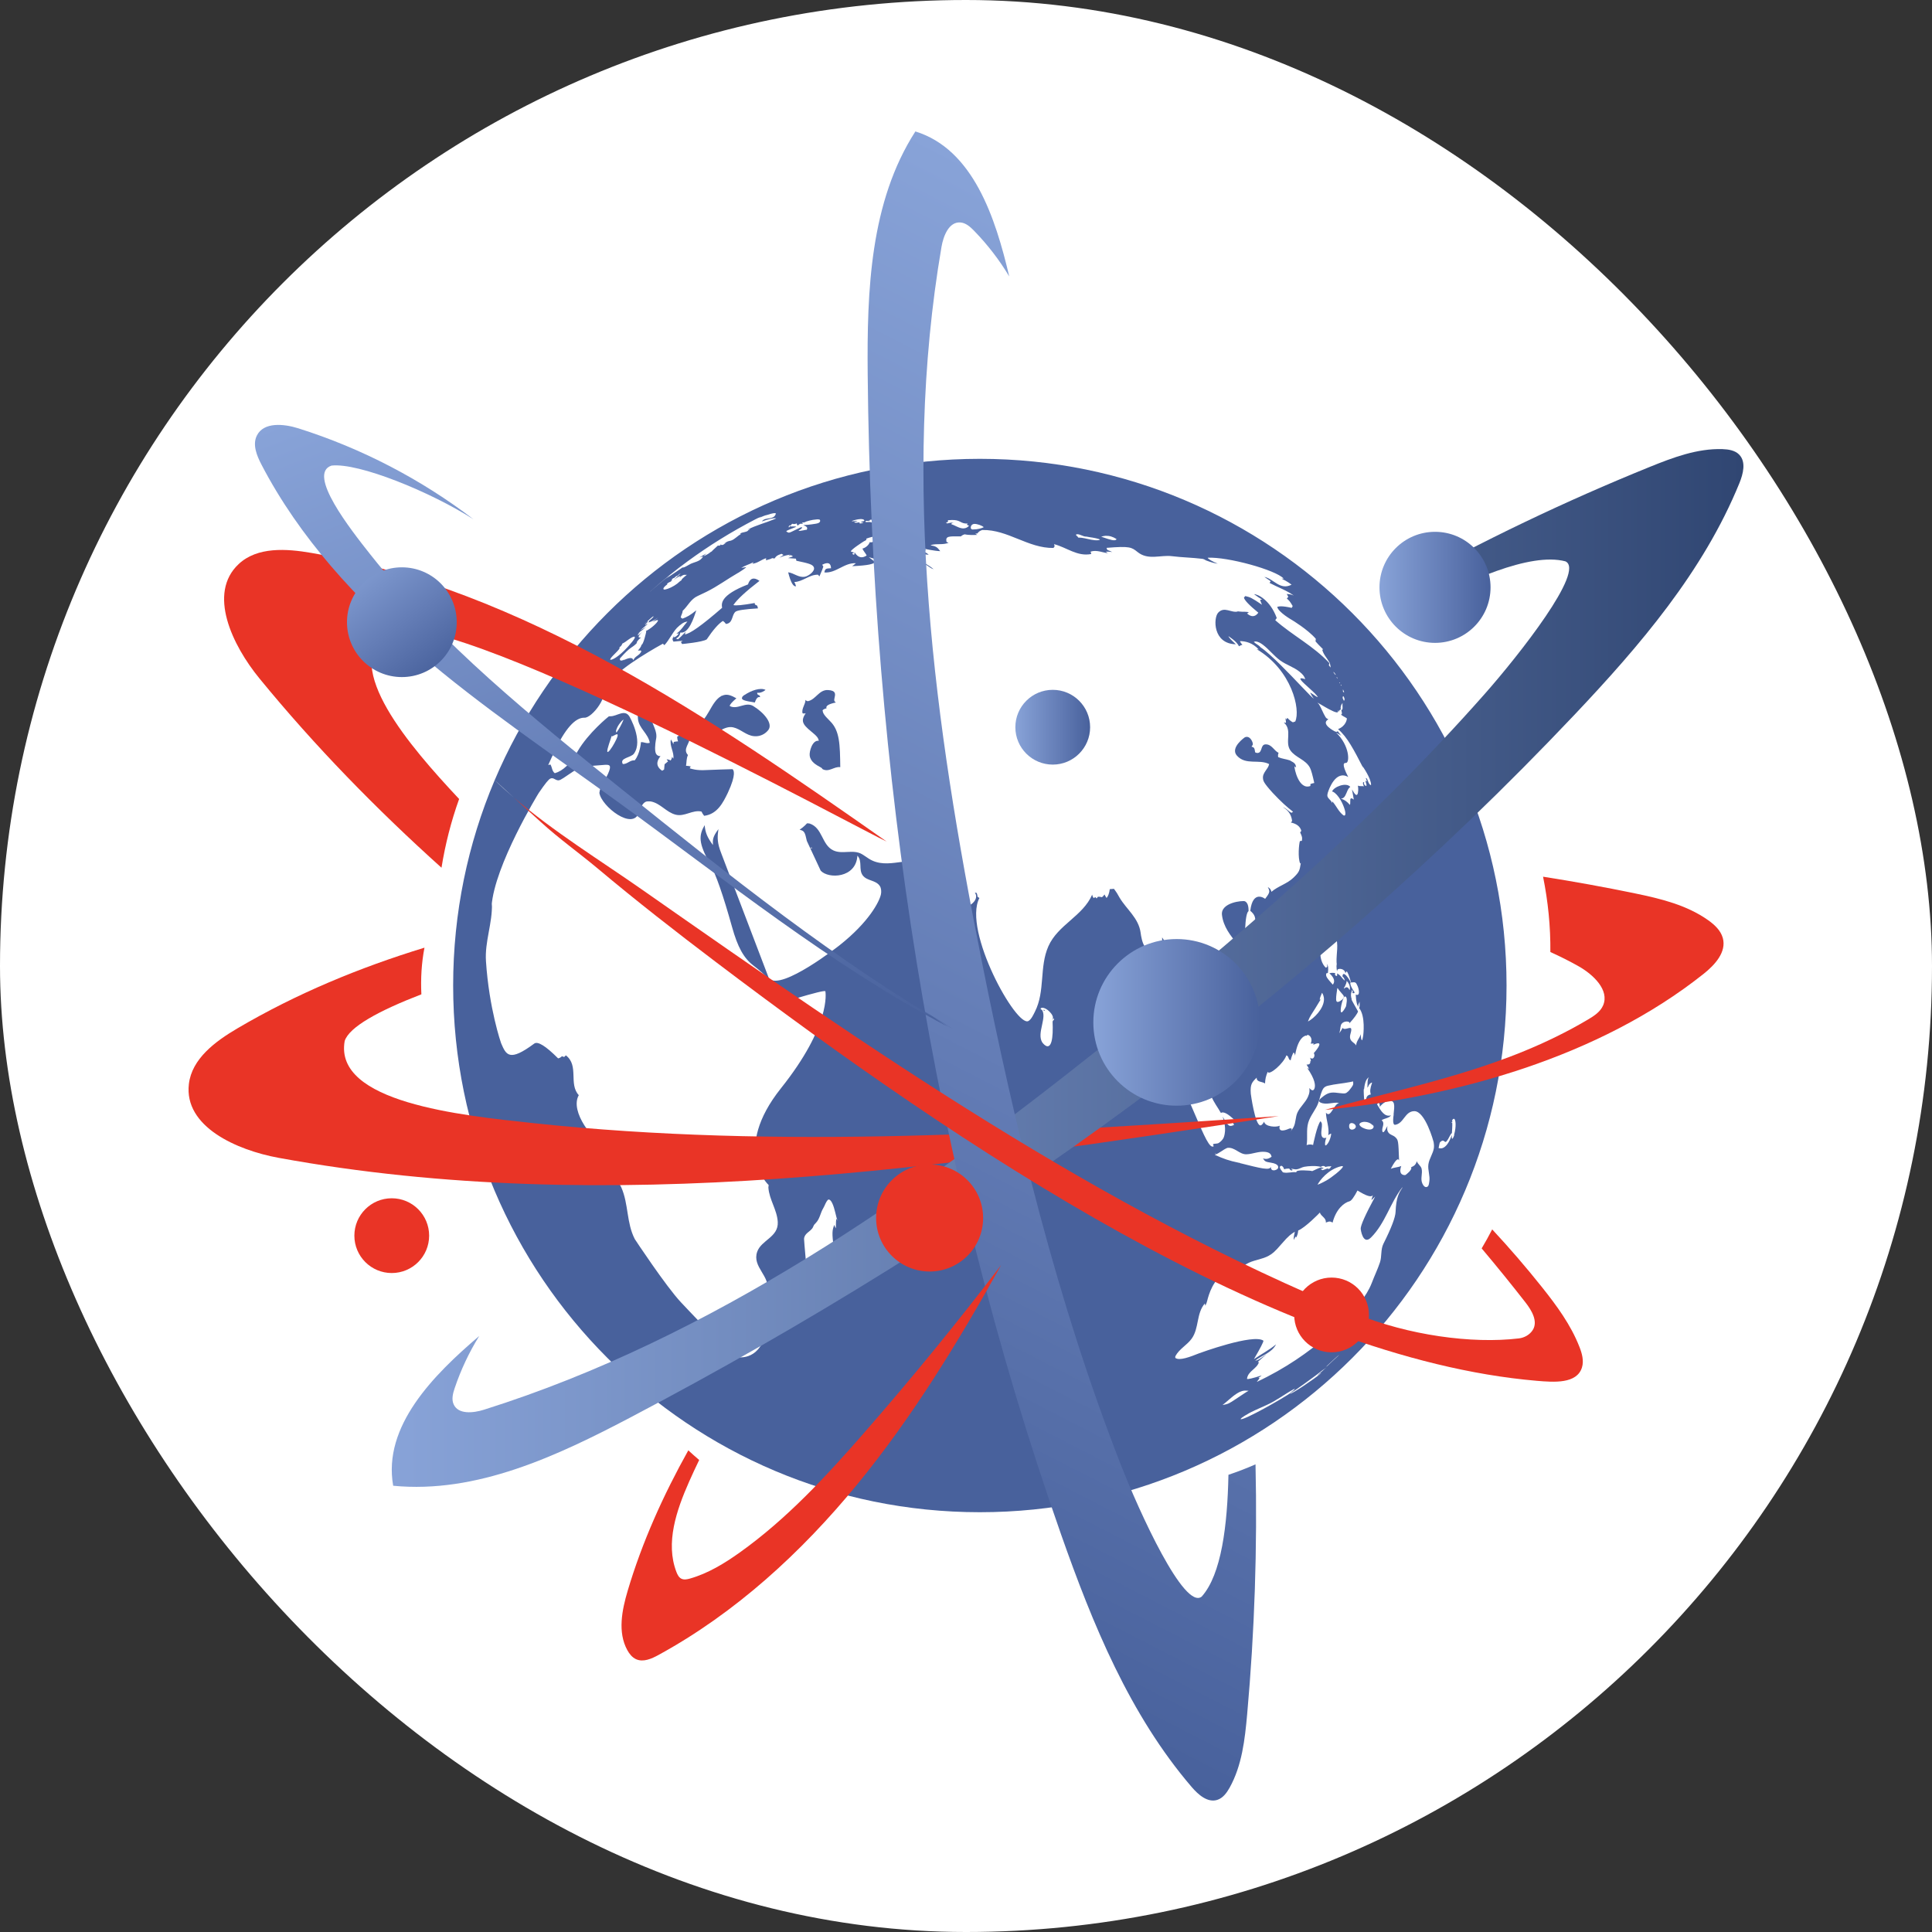 <?xml version="1.0" encoding="UTF-8"?> <svg xmlns="http://www.w3.org/2000/svg" width="180" height="180" viewBox="0 0 180 180" fill="none"><rect x="0" y="0" width="180" height="180" fill="#333333" stroke="none"/><rect width="180" height="180" rx="90" fill="white"></rect><path d="M76.637 66.176C76.712 66.079 76.886 66.018 77.007 65.994C76.906 65.771 77.196 65.59 77.875 65.45C77.717 65.326 77.689 65.292 77.767 64.942C77.822 64.696 77.905 64.326 77.14 64.289C76.305 64.249 76.007 65.176 75.277 65.327C75.176 65.322 75.114 65.289 75.046 65.204C75.04 65.638 74.671 65.993 74.766 66.449C74.855 66.488 74.955 66.486 75.066 66.443C74.619 67.13 74.712 67.449 75.57 68.145C76.108 68.582 76.235 68.738 76.283 69.019C75.68 68.927 75.391 70.018 75.437 70.387C75.508 70.978 76.035 71.262 76.459 71.492C76.583 71.558 76.588 71.578 76.6 71.625H76.615L76.609 71.641C77.206 72.001 77.705 71.393 78.274 71.473C78.277 71.473 78.281 71.473 78.286 71.474C78.259 69.354 78.241 68.074 77.333 67.184C76.695 66.558 76.674 66.413 76.637 66.173V66.176Z" fill="#48619C"></path><path d="M115.538 108.319C115.529 108.31 115.396 108.299 115.387 108.307C115.39 108.31 115.393 108.313 115.434 108.327C115.467 108.327 115.526 108.324 115.536 108.32L115.538 108.319Z" fill="#48619C"></path><path d="M77.951 113.523C77.959 113.539 77.969 113.56 77.975 113.575C77.962 113.542 77.953 113.508 77.934 113.479C77.937 113.495 77.944 113.508 77.95 113.523H77.951Z" fill="#48619C"></path><path d="M122.176 82.939L122.207 82.963L122.179 82.939H122.176Z" fill="#48619C"></path><path d="M122.121 82.92L122.182 82.972L122.203 82.991L122.121 82.911C122.121 82.911 122.121 82.917 122.121 82.92Z" fill="#48619C"></path><path d="M91.29 42.748C64.189 42.748 42.219 64.719 42.219 91.819C42.219 118.92 64.189 140.89 91.29 140.89C118.391 140.89 140.361 118.92 140.361 91.819C140.361 64.719 118.391 42.748 91.29 42.748ZM127.882 104.781C127.905 104.796 128.038 104.933 127.943 105.087C127.807 105.305 127.352 105.283 126.906 105.039C126.894 105.056 126.888 105.059 126.881 105.064C126.879 105.064 126.877 105.061 126.875 105.059C126.881 105.049 126.881 105.047 126.899 105.034C126.865 105.013 126.816 104.981 126.773 104.945C126.466 104.677 126.839 104.533 127.096 104.519C127.198 104.517 127.717 104.529 127.962 104.945C127.937 104.896 127.885 104.836 127.881 104.781H127.882ZM124.817 101.843C124.185 101.763 123.866 101.723 123.355 102.09C122.887 102.427 122.789 102.607 123.017 102.716C123.595 102.988 124.185 102.649 124.765 102.757C124.232 102.892 123.98 104.23 123.534 103.664C123.554 104.37 123.868 105.047 123.752 105.769C123.848 105.683 123.912 105.644 124.02 105.61C124.029 105.877 123.791 106.59 123.514 106.721C123.497 106.713 123.477 106.699 123.46 106.69C123.423 106.359 123.54 106.08 123.579 105.99C123.482 106.033 123.011 106.199 123.119 105.319C123.198 104.692 123.176 104.661 123.034 104.458C122.718 104.767 122.339 106.658 122.336 106.677C122.142 106.607 121.967 106.61 121.736 106.686C121.85 105.991 121.685 105.274 121.888 104.585C122.091 103.899 122.616 103.376 122.841 102.702C122.959 102.348 123.022 101.976 123.174 101.633C123.201 101.572 123.235 101.496 123.288 101.418C123.376 101.292 123.518 101.203 123.709 101.157C124.399 100.99 125.109 100.948 125.804 100.809C125.882 100.793 125.988 100.769 126.066 100.753C126.078 100.843 126.087 100.967 126.063 101.055C126.035 101.159 125.864 101.397 125.551 101.766C125.579 101.73 125.616 101.683 125.641 101.646C125.41 101.871 125.368 101.913 124.816 101.843H124.817ZM123.548 109.999C122.995 110.299 122.823 110.354 122.751 110.378C122.946 109.996 123.724 108.941 124.962 108.652C125.062 108.641 125.149 108.631 125.108 108.72C124.992 108.972 124.053 109.72 123.548 109.999ZM120.782 109.221C120.37 109.15 119.961 109.339 119.549 109.227L119.533 109.236C119.278 108.91 119.111 108.693 119.361 108.613C119.423 108.609 119.562 108.674 119.648 108.945C119.722 108.914 119.834 108.868 120.112 108.873C120.229 109.027 120.293 109.113 120.445 109.001C120.365 108.972 120.34 108.944 120.297 108.881C120.474 108.898 120.642 108.967 120.823 108.942C121.069 108.907 121.275 108.751 121.517 108.707C121.887 108.639 122.602 108.584 123.054 108.716C123.056 108.713 123.312 108.523 123.49 108.724C123.579 108.693 123.653 108.68 123.807 108.665C123.878 108.687 123.945 108.646 124.016 108.656H124.022C124.032 108.661 124.045 108.665 124.056 108.67C124.044 108.676 124.028 108.681 124.017 108.689C123.961 108.735 123.957 108.816 123.896 108.861C123.847 108.896 123.761 108.905 123.702 108.917C123.712 108.893 123.725 108.864 123.736 108.84C123.577 108.887 123.429 108.966 123.269 109.01L123.248 109.028C123.141 108.987 123.072 108.95 123.042 108.917C123.118 108.904 123.219 108.883 123.293 108.862C123.297 108.85 123.305 108.836 123.311 108.824L123.082 108.759C122.773 108.844 122.5 109.015 122.204 109.13C122.211 109.119 122.222 109.102 122.229 109.092C122.213 109.087 120.657 108.916 120.779 109.222L120.782 109.221ZM117.776 104.501C117.709 104.616 117.571 104.858 117.42 104.849C116.928 104.818 116.534 101.929 116.533 101.899C116.466 101.009 116.647 100.831 117.084 100.399C117.05 100.844 117.611 100.75 117.86 100.947C117.879 100.52 117.94 100.253 118.112 99.849C118.117 99.862 118.121 99.882 118.128 99.893C118.303 100.166 119.57 99.102 119.851 98.326C120.093 98.387 120.004 98.732 120.248 98.788C120.315 98.495 120.377 98.323 120.515 98.053C120.619 98.162 120.638 98.194 120.654 98.363C120.946 96.52 121.682 96.48 121.69 96.48C121.69 96.495 121.691 96.514 121.691 96.529C121.745 96.462 121.758 96.446 121.837 96.421C121.94 96.412 122.359 96.678 122.112 97.231C122.266 97.215 122.37 97.22 122.423 97.244C122.401 97.283 122.358 97.324 122.291 97.369C122.413 97.313 122.668 97.195 122.807 97.2C123.201 97.209 122.497 98.01 122.416 98.102L122.405 98.113C122.429 98.164 122.459 98.236 122.463 98.29C122.479 98.478 122.318 98.772 122.065 98.542C122.122 98.73 122.13 98.824 122.134 98.868C122.121 98.874 122.105 98.882 122.091 98.887C122.082 98.876 122.072 98.859 122.063 98.847C122.152 99.193 121.829 99.191 121.728 99.182C121.887 99.443 121.965 99.581 121.962 99.597C121.918 99.578 121.862 99.547 121.795 99.504C122.537 100.578 122.57 101.136 122.466 101.415C122.425 101.527 122.294 101.747 121.991 101.366C122.013 101.64 122.026 101.806 121.86 102.184C121.623 102.726 121.142 103.104 120.89 103.634C120.682 104.07 120.739 104.575 120.519 105.006C120.442 105.156 120.308 105.341 120.197 105.467C120.576 105.003 120.114 105.148 120.108 105.151C119.788 105.296 119.063 105.561 119.228 104.881C118.918 105.043 117.86 104.993 117.774 104.502L117.776 104.501ZM113.173 107.588C113.607 107.456 113.927 107.116 114.342 106.948C115.039 106.846 115.465 107.566 116.136 107.542C116.714 107.521 117.26 107.253 117.85 107.316C117.891 107.32 117.945 107.324 117.985 107.333C118.38 107.412 118.428 107.604 118.471 107.775C118.248 107.927 117.997 108.05 117.669 107.921C117.838 108.193 117.868 108.241 118.392 108.321C119.192 108.444 119.106 108.756 119.06 108.847C119.051 108.865 119.035 108.886 119.023 108.901C118.922 109.015 118.398 109.222 118.399 108.704C118.303 109.067 117.564 108.88 115.371 108.326H115.394C114.536 108.147 113.997 107.967 113.173 107.588ZM113.208 107.431C113.208 107.424 113.213 107.422 113.216 107.422C113.226 107.422 113.245 107.441 113.277 107.479C113.277 107.479 113.275 107.48 113.274 107.481C113.239 107.513 113.21 107.446 113.208 107.431ZM118.388 83.237C118.401 83.219 118.411 83.2 118.423 83.182C118.423 83.182 118.423 83.182 118.423 83.181C118.423 83.181 118.423 83.181 118.423 83.182C118.41 83.206 118.402 83.219 118.386 83.237H118.388ZM122.491 80.852C122.487 80.841 122.479 80.828 122.474 80.818C122.512 80.884 122.564 80.976 122.574 81.184C122.589 81.452 122.521 81.784 122.46 82.077C122.348 82.627 122.293 82.927 122.386 83.209C122.442 83.273 122.493 83.342 122.546 83.409C122.545 83.409 122.542 83.406 122.54 83.404C122.454 83.348 122.413 83.27 122.391 83.216C122.391 83.215 122.388 83.212 122.388 83.209C122.284 83.081 122.181 82.978 122.078 82.902C122.078 82.902 122.094 82.913 122.102 82.915C122.069 82.888 122.049 82.868 122.042 82.856C122.062 82.864 122.081 82.876 122.099 82.887C121.792 82.507 121.906 82.139 122.257 81.508C122.462 81.142 122.528 81.001 122.493 80.852H122.491ZM122.401 65.09C122.217 64.954 122.016 64.754 121.205 63.901C120.271 62.919 118.327 60.873 117.442 60.308C117.442 60.308 117.442 60.305 117.441 60.305C117.274 60.084 116.992 60.004 116.816 59.795C116.875 59.775 116.89 59.772 116.952 59.764C117.195 59.758 117.469 59.926 117.657 60.068C118.237 60.505 118.678 61.095 119.263 61.526C119.832 61.944 120.531 62.141 121.082 62.588C121.451 62.887 121.527 63.049 121.608 63.279C121.299 63.179 121.253 63.188 121.167 63.206C121.161 63.218 121.152 63.234 121.148 63.246C121.198 63.39 121.306 63.505 121.878 64.021C122.514 64.594 122.641 64.732 122.779 64.939C122.73 64.964 122.549 64.838 122.34 64.693C122.198 64.595 122.105 64.54 122.062 64.529C122.164 64.754 122.244 64.886 122.401 65.09ZM122.623 73.087C122.617 73.079 122.61 73.071 122.602 73.062C122.597 73.055 122.589 73.047 122.583 73.038C122.583 73.038 122.583 73.038 122.583 73.037C122.591 73.044 122.597 73.053 122.604 73.062C122.61 73.07 122.616 73.079 122.623 73.086V73.087ZM122.165 94.535L122.22 94.452C122.262 94.393 122.703 93.695 123.108 93.013C123.016 93.138 122.998 93.145 122.97 93.156C122.922 93.083 123.059 92.747 123.145 92.553C123.154 92.535 123.165 92.513 123.174 92.495C123.248 92.622 123.373 92.837 123.348 93.188C123.291 94.003 122.445 94.864 121.856 95.173C121.952 94.913 122.025 94.763 122.164 94.535H122.165ZM124.773 102.757C124.782 102.757 124.791 102.76 124.805 102.769C124.805 102.769 124.805 102.769 124.807 102.769C124.807 102.769 124.805 102.769 124.804 102.769C124.794 102.764 124.783 102.76 124.771 102.757H124.773ZM124.592 92.043C124.592 92.043 124.588 92.037 124.586 92.034C124.592 92.034 124.591 92.04 124.594 92.043C124.622 92.095 124.632 92.105 124.65 92.096C124.7 92.181 124.765 92.277 125.042 92.591C125.17 92.735 125.211 92.784 125.201 92.889C125.194 92.962 125.151 93.035 125.072 93.107C125.068 93.111 124.623 93.51 124.514 93.27C124.439 93.107 124.514 92.619 124.558 92.327C124.585 92.15 124.591 92.105 124.594 92.056C124.594 92.052 124.594 92.046 124.594 92.041L124.592 92.043ZM125.462 91.387C125.631 91.536 125.792 91.83 125.77 92.098C125.764 92.17 125.746 92.219 125.734 92.252C125.597 91.942 125.442 91.901 125.22 92.116V92.11L125.216 92.124C125.22 92.104 125.223 92.076 125.225 92.053C125.228 91.964 125.237 91.956 125.242 91.948C125.25 91.953 125.253 91.954 125.266 91.988C125.397 91.707 125.462 91.541 125.463 91.41C125.463 91.403 125.46 91.393 125.46 91.385L125.462 91.387ZM125.285 92.837C125.285 92.837 125.514 92.791 125.475 93.286C125.463 93.439 125.408 93.753 125.408 93.754C125.311 93.956 125.084 94.329 124.976 94.322C124.783 94.308 125.053 93.019 125.287 92.837H125.285ZM125.702 104.84C125.706 104.799 125.719 104.673 125.887 104.634C126.094 104.619 126.296 104.761 126.318 104.938H126.321C126.321 104.964 126.321 104.996 126.306 105.031C126.241 105.203 125.982 105.301 125.826 105.212C125.672 105.123 125.694 104.919 125.702 104.84ZM125.801 96.779C125.708 96.478 125.899 96.21 125.897 95.921C125.894 95.527 125.303 96.067 125.078 95.764C125.048 95.838 124.995 95.976 124.761 96.273L124.759 96.275C124.746 96.293 124.724 96.322 124.682 96.362C124.703 96.342 124.731 96.31 124.762 96.273C124.877 96.038 124.856 95.775 124.925 95.53C125.039 95.13 125.634 95.096 125.736 95.273C125.727 95.299 125.714 95.333 125.705 95.36C126.186 94.827 126.459 94.45 126.525 94.231L126.069 93.419C125.964 93.231 125.912 93.132 125.911 93.124C125.919 93.127 125.933 93.13 125.942 93.133C125.844 92.802 125.841 92.602 125.928 92.369L125.958 92.433C125.917 92.304 125.939 92.283 125.983 92.239C126.024 92.31 126.041 92.381 126.035 92.452C126.017 92.456 125.995 92.462 125.979 92.468C126.057 92.573 126.121 92.553 126.216 92.471C125.915 92.04 125.779 91.731 125.808 91.544C125.823 91.542 125.842 91.541 125.857 91.539C125.801 91.433 125.632 91.11 125.435 90.901C125.105 90.551 125.081 90.873 125.074 90.979C125.112 91.003 125.245 91.099 125.297 91.364C125.023 91.172 124.897 90.813 124.555 90.696C124.628 90.882 124.565 90.908 124.506 90.935C124.423 90.896 124.337 90.828 124.397 90.658C124.106 90.615 123.97 90.646 123.854 90.681C124.112 90.905 124.497 91.341 124.173 91.736C123.622 91.114 123.475 90.947 123.58 90.673C123.622 90.667 123.677 90.659 123.718 90.653C123.779 90.187 123.743 89.911 123.608 89.824C123.702 89.988 123.682 90.084 123.54 90.163C123.146 89.858 122.936 89.056 123.045 88.638C123.094 88.613 123.17 88.578 123.223 88.591C122.881 87.887 123.185 87.144 123.087 86.424C123.074 86.406 123.066 86.378 123.06 86.357L123.077 86.385C123.339 86.966 124.176 86.564 124.42 87.173C124.751 87.993 124.488 88.837 124.525 89.667C124.525 89.692 124.536 89.726 124.537 89.751C124.54 89.843 124.537 89.884 124.524 89.972C124.521 89.972 124.519 89.969 124.517 89.967C124.522 90.209 124.533 90.329 124.567 90.501C124.574 90.442 124.592 90.354 124.637 90.316C124.746 90.221 125.281 90.221 125.357 90.69C125.377 90.603 125.411 90.541 125.457 90.505C125.542 90.517 125.682 90.861 125.878 91.538C126.269 91.489 126.319 91.481 126.487 91.877C126.614 92.175 126.746 92.846 126.309 92.664C126.345 93.322 126.433 93.697 126.573 93.791C126.564 93.747 126.552 93.687 126.543 93.643C126.58 93.533 126.626 93.428 126.668 93.32C126.685 93.678 126.672 93.87 126.628 93.893C126.628 93.893 126.622 93.904 126.619 93.91C127.248 94.668 127.01 96.465 127.007 96.483C126.988 96.618 126.946 96.796 126.909 96.926C126.82 96.849 126.804 96.835 126.779 96.353C126.688 96.723 126.352 96.993 126.355 97.401C126.207 97.16 125.891 97.071 125.799 96.779H125.801ZM123.057 86.324C123.057 86.324 123.06 86.33 123.06 86.333L123.063 86.342L123.059 86.333C123.059 86.333 123.059 86.327 123.059 86.324C123.059 86.323 123.056 86.32 123.059 86.319C123.062 86.332 123.065 86.342 123.069 86.354C123.069 86.354 123.069 86.354 123.069 86.356L123.059 86.319C123.059 86.319 123.059 86.322 123.059 86.324H123.057ZM127.711 101.975C127.711 101.975 127.103 101.956 127.322 102.876C127.262 102.896 127.174 102.88 127.109 102.514C127.077 102.336 127.034 101.541 127.065 101.443C127.073 101.452 127.08 101.467 127.087 101.487C127.165 100.745 127.334 100.519 127.49 100.396C127.505 100.387 127.524 100.375 127.54 100.366C127.487 100.419 127.45 100.51 127.431 100.637C127.395 100.87 127.422 101.107 127.391 101.341C127.429 101.29 127.466 101.237 127.502 101.185C127.485 101.105 127.717 100.834 127.834 100.868C127.637 101.471 127.631 101.636 127.711 101.975ZM125.121 64.249C125.121 64.249 125.122 64.237 125.124 64.231C125.127 64.237 125.13 64.243 125.133 64.249C125.197 64.384 125.231 64.471 125.228 64.502C125.225 64.554 125.127 64.44 125.091 64.397C125.102 64.403 125.117 64.41 125.128 64.416C125.108 64.347 125.117 64.283 125.121 64.249ZM125.082 65.001C125.088 65.012 125.091 65.022 125.096 65.034C125.082 64.945 125.096 64.893 125.139 64.879C125.151 64.877 125.166 64.879 125.185 64.884C125.185 64.884 125.191 64.898 125.194 64.904C125.324 65.17 125.263 65.25 125.207 65.289C125.078 65.024 125.079 65.013 125.081 65.001H125.082ZM124.908 63.787C124.925 63.784 124.962 63.821 124.994 63.853C124.994 63.853 124.994 63.856 124.994 63.858C124.994 63.88 124.985 63.89 124.971 63.886C124.942 63.876 124.891 63.797 124.908 63.787ZM124.771 63.585C124.804 63.594 124.841 63.613 124.848 63.633C124.851 63.64 124.848 63.644 124.848 63.647C124.837 63.662 124.78 63.665 124.773 63.596V63.587L124.771 63.585ZM124.537 63.075H124.543C124.554 63.086 124.571 63.104 124.586 63.13C124.61 63.172 124.613 63.212 124.595 63.234C124.534 63.124 124.517 63.077 124.536 63.075H124.537ZM124.219 62.596C124.279 62.618 124.391 62.755 124.429 62.822C124.442 62.847 124.448 62.864 124.445 62.87C124.431 62.892 124.371 62.824 124.346 62.793C124.299 62.735 124.228 62.634 124.22 62.597V62.594L124.219 62.596ZM124.635 66.153C124.674 66.204 124.712 66.256 124.749 66.308C124.762 66.218 124.774 66.145 124.925 66.102L124.915 66.076C124.879 65.863 124.935 65.67 125.084 65.495C125.048 65.699 125.118 65.907 125.068 66.111C125.039 66.117 125.002 66.127 124.976 66.138C124.973 66.138 124.97 66.135 124.967 66.135C125.038 66.431 125.031 66.461 125.004 66.558C124.979 66.563 124.942 66.555 124.919 66.542C124.917 66.539 124.914 66.536 124.911 66.535C125.062 66.732 125.311 66.784 125.491 66.935C125.481 67.05 125.388 67.646 124.66 67.932C125.517 68.65 126.145 69.871 127.014 71.56C126.973 71.474 126.949 71.414 126.942 71.379C126.949 71.388 127.745 72.514 127.739 73.123C127.73 73.132 127.717 73.144 127.708 73.151C127.447 73 127.482 72.667 127.288 72.474C127.279 72.487 127.266 72.507 127.256 72.52C127.279 72.621 127.343 72.707 127.355 72.81C127.305 72.764 127.261 72.742 127.223 72.744C127.231 72.91 127.357 73.061 127.293 73.237C127.205 73.216 126.999 73.047 127.106 72.91C127.084 72.89 127.048 72.868 127.022 72.856C126.976 72.915 126.945 72.959 127.071 73.265C126.98 73.24 126.945 73.237 126.816 73.242H126.771C126.625 73.239 126.602 73.233 126.509 73.194C126.525 73.278 126.574 73.533 126.515 73.87V73.873C126.431 74.255 126.225 73.964 126.158 73.87C126.09 73.769 126.051 73.705 125.961 73.553C125.98 73.658 126.001 73.764 126.02 73.87C126.025 73.893 126.031 73.924 126.035 73.948C126.068 74.13 126.099 74.313 126.13 74.495C125.958 74.367 125.879 74.347 125.831 74.413C125.799 74.456 125.801 74.585 125.801 74.649C125.802 74.861 125.797 74.902 125.771 74.993C125.493 74.668 125.247 74.499 124.921 74.407C125.191 74.393 125.303 74.23 125.453 73.87C125.586 73.547 125.641 73.43 125.804 73.313C125.431 72.853 124.277 73.299 124.109 73.736C124.217 73.773 124.245 73.788 124.359 73.87C124.919 74.332 125.256 75.246 125.324 75.591C125.417 76.068 125.208 75.996 125.151 75.953C124.717 75.619 124.514 75.105 124.165 74.704C124.152 74.688 124.14 74.68 124.13 74.68C124.118 74.701 124.115 74.708 124.106 74.824C124.056 74.686 124.026 74.635 123.857 74.464C123.659 74.262 123.629 74.145 123.703 73.87C123.817 73.505 124.448 71.722 125.611 72.391C124.939 71.087 125.232 71.082 125.407 71.079C125.757 71.071 125.761 69.464 124.469 68.242C124.631 68.356 124.822 68.424 124.967 68.563C124.914 68.481 124.796 68.326 124.613 68.098C124.613 68.098 124.616 68.105 124.61 68.142C124.571 68.182 124.542 68.21 124.364 68.142C124.349 68.136 122.977 67.444 123.764 67.019C123.674 66.984 123.557 66.905 123.505 66.822C123.266 66.442 123.127 66.009 122.891 65.625C122.845 65.576 122.786 65.51 122.742 65.461C123.232 65.726 123.696 66.04 124.207 66.265C124.758 66.508 124.677 66.275 124.634 66.151L124.635 66.153ZM103.001 49.92C103.37 49.91 103.665 49.997 104.02 50.219C104.017 50.228 104.014 50.24 104.01 50.249C103.908 50.453 103.321 50.249 102.931 50.115C102.724 50.043 102.613 50.006 102.57 50.018C102.739 49.951 102.844 49.933 103.001 49.92ZM100.352 49.773C100.662 49.766 100.908 50.01 101.22 49.993C101.391 50.015 101.558 50.067 101.73 50.08C101.73 50.08 101.73 50.08 101.731 50.08C101.731 50.08 101.731 50.08 101.731 50.078H101.736C101.736 50.078 102.434 50.187 102.475 50.283C102.434 50.324 102.247 50.354 101.979 50.329C101.567 50.289 101.173 50.154 100.762 50.102C100.644 50.087 100.524 50.098 100.405 50.081C100.42 50.083 100.437 50.081 100.454 50.074C100.41 49.972 100.296 49.932 100.244 49.836C100.254 49.807 100.263 49.781 100.352 49.773ZM90.776 48.81C91.044 48.806 91.48 48.956 91.654 49.115C91.636 49.124 91.613 49.136 91.595 49.145C91.448 49.212 91.128 49.326 90.631 49.33H90.62C90.601 49.33 90.551 49.33 90.497 49.287C90.386 49.2 90.435 48.83 90.777 48.81H90.776ZM88.151 48.63C88.339 48.662 88.334 48.563 88.314 48.467C88.45 48.455 88.536 48.449 88.678 48.446C89.072 48.443 89.245 48.498 89.468 48.613C89.656 48.711 89.804 48.79 90.17 48.781C90.071 48.853 90.056 48.887 90.174 48.932C90.236 48.953 90.272 48.967 90.282 48.976C90.282 48.976 90.279 48.979 90.278 48.981C90.216 49.055 90.161 49.095 90.142 49.108C90.068 49.157 89.894 49.271 89.594 49.216C89.243 49.153 88.952 48.939 88.619 48.83C88.663 48.753 88.711 48.695 88.933 48.67C88.629 48.692 88.472 48.71 88.293 48.761C88.294 48.764 88.296 48.769 88.297 48.772C88.226 48.781 88.155 48.699 88.128 48.668C88.259 48.678 88.351 48.681 88.502 48.683C88.37 48.673 88.287 48.659 88.149 48.63H88.151ZM80.653 48.527C80.801 48.516 80.881 48.53 80.949 48.547C80.954 48.547 80.961 48.545 80.965 48.544C80.957 48.51 80.955 48.508 80.957 48.484C81.023 48.513 81.034 48.507 81.048 48.498C81.053 48.48 81.053 48.477 81.041 48.449L81.085 48.425C81.314 48.44 81.519 48.342 81.737 48.304C81.719 48.258 81.714 48.23 81.719 48.219C81.74 48.216 81.761 48.212 81.925 48.286C81.988 48.314 82.059 48.301 82.123 48.32C82.133 48.323 82.142 48.335 82.148 48.344C82.123 48.44 81.893 48.382 81.795 48.357C81.722 48.385 81.603 48.415 81.527 48.424C81.68 48.431 81.767 48.443 81.89 48.477C81.805 48.513 81.746 48.533 81.645 48.566C81.709 48.566 81.755 48.566 81.811 48.576C81.807 48.564 81.802 48.55 81.798 48.538C82.131 48.458 82.211 48.453 82.263 48.449H82.268C82.356 48.421 82.45 48.406 82.537 48.375C82.395 48.382 82.383 48.32 82.382 48.314C82.531 48.307 82.669 48.228 82.822 48.231C82.789 48.259 82.748 48.295 82.715 48.323C82.945 48.301 82.97 48.305 83.062 48.347C83.069 48.369 83.071 48.375 83.053 48.435L83.047 48.449L83.023 48.498C82.946 48.519 82.899 48.527 82.882 48.522C82.89 48.504 82.891 48.498 82.945 48.449C82.954 48.433 82.967 48.41 82.976 48.394C82.461 48.57 82.187 48.608 82.154 48.508C81.862 48.633 81.645 48.666 81.502 48.607C81.483 48.612 81.457 48.618 81.439 48.622C81.466 48.643 81.468 48.65 81.463 48.68C81.436 48.686 81.367 48.701 81.296 48.692C81.294 48.692 81.066 48.644 81.047 48.633C81.037 48.63 80.906 48.633 80.654 48.642C80.645 48.596 80.645 48.567 80.65 48.529L80.653 48.527ZM80.158 48.36C80.515 48.353 80.525 48.468 80.53 48.536C80.425 48.562 80.321 48.591 80.217 48.618C80.231 48.621 80.247 48.624 80.259 48.627C80.211 48.656 80.182 48.668 80.133 48.68C80.259 48.653 80.351 48.661 80.448 48.704C80.441 48.705 80.431 48.708 80.423 48.711C80.38 48.724 80.251 48.761 80.171 48.77C80.031 48.785 80.085 48.72 80.114 48.684C80.079 48.689 80.051 48.69 80.019 48.678C80.043 48.67 80.074 48.658 80.097 48.649C79.764 48.727 79.629 48.72 79.585 48.619C79.654 48.618 79.706 48.61 79.798 48.59C79.794 48.585 79.791 48.579 79.791 48.573C79.799 48.567 79.847 48.557 79.933 48.542C79.725 48.524 79.54 48.551 79.442 48.566C79.442 48.566 79.444 48.566 79.445 48.564C79.42 48.567 79.392 48.563 79.339 48.551C79.628 48.44 79.905 48.376 80.159 48.361L80.158 48.36ZM80.466 50.444C80.736 50.313 80.765 50.28 80.7 50.187C81.082 50.038 81.491 49.982 81.879 49.85C81.989 49.813 82.065 49.715 82.177 49.681C82.348 49.631 82.445 49.622 82.662 49.609C83.031 49.603 83.408 49.631 83.786 49.692C83.719 49.717 83.634 49.755 83.565 49.778C83.014 49.95 82.405 49.876 81.887 50.181C81.404 50.465 81.204 50.584 81.035 50.505C80.952 50.773 80.663 51.03 80.349 51.113C80.447 51.347 80.635 51.526 80.746 51.751C80.311 52.047 79.946 51.959 79.634 51.477C79.617 51.495 79.594 51.522 79.585 51.544C79.6 51.559 79.619 51.582 79.631 51.602C79.614 51.628 79.583 51.659 79.559 51.681C79.435 51.643 79.425 51.616 79.411 51.585C79.438 51.538 79.459 51.532 79.579 51.493C79.488 51.424 79.368 51.435 79.274 51.379C79.253 51.215 80.454 50.45 80.468 50.444H80.466ZM74.189 49.08C73.996 48.997 73.788 49.087 73.592 49.03C73.549 49.113 73.518 49.172 73.48 49.113C73.454 49.075 73.546 48.927 73.611 48.929C73.618 48.946 73.617 48.969 73.607 48.998C73.694 48.962 73.716 48.858 73.794 48.81C73.813 48.803 73.843 48.795 73.862 48.804C74.011 48.864 74.194 48.781 74.254 48.753C74.188 48.839 74.303 48.899 74.312 48.978C74.487 48.8 74.613 48.754 74.748 48.818C74.779 48.803 74.811 48.79 74.844 48.776C74.758 48.772 74.736 48.763 74.697 48.748C74.736 48.745 74.736 48.699 74.768 48.689C74.838 48.668 74.912 48.673 74.983 48.664C74.983 48.658 74.986 48.652 74.988 48.646C75.125 48.573 75.595 48.424 76.109 48.39C76.185 48.388 76.324 48.384 76.385 48.427C76.388 48.43 76.549 48.702 76.043 48.788C75.405 48.896 75.047 48.911 74.854 48.92C74.955 48.99 75.088 49.006 75.165 49.113C75.22 49.188 75.211 49.221 75.173 49.354C75.065 49.364 75.041 49.367 74.834 49.412C74.562 49.468 74.463 49.474 74.394 49.435C74.724 49.255 74.743 49.163 74.725 49.124C74.645 49.105 74.585 49.129 74.143 49.351C73.783 49.533 73.632 49.607 73.494 49.63C73.493 49.63 73.285 49.572 73.257 49.487C73.283 49.445 73.594 49.309 74.191 49.08H74.189ZM60.552 55.129L60.559 55.123C60.611 55.077 60.696 55.004 60.798 54.917C61.843 54.003 62.924 53.132 64.045 52.31C66.035 50.85 68.142 49.541 70.349 48.398C70.487 48.327 70.625 48.256 70.737 48.203C70.69 48.228 70.628 48.261 70.58 48.286C70.626 48.264 70.688 48.236 70.734 48.215C70.716 48.225 70.693 48.239 70.675 48.249C70.768 48.209 70.856 48.156 70.952 48.12C70.858 48.177 70.792 48.223 70.754 48.256C71.003 48.121 71.246 48.025 71.481 47.969C71.463 47.978 71.439 47.99 71.422 48L71.416 48.003H71.414L71.404 48.012C71.408 48.01 71.411 48.007 71.416 48.006L71.453 47.99L71.462 47.985L71.436 47.995C71.453 47.988 71.469 47.979 71.485 47.972C71.614 47.92 71.914 47.836 72.14 47.806C72.186 47.803 72.248 47.821 72.293 47.836C72.106 48.52 71.294 48.111 70.985 48.582C71.666 48.337 72.11 48.242 72.317 48.298C72.262 48.322 72.188 48.355 72.133 48.378C71.311 48.723 70.435 48.932 69.642 49.35C69.775 49.31 69.858 49.291 69.893 49.292C69.828 49.355 69.739 49.372 69.662 49.415C69.681 49.415 69.705 49.418 69.722 49.419C69.515 49.606 69.219 49.556 68.992 49.692C68.991 49.714 68.988 49.742 68.985 49.764C69.004 49.76 69.028 49.755 69.047 49.751C68.706 49.92 68.469 50.247 68.099 50.369C67.807 50.427 67.789 50.43 67.425 50.659C67.519 50.61 67.597 50.583 67.657 50.579C67.499 50.634 67.394 50.828 67.189 50.763C67.183 50.744 67.177 50.72 67.171 50.702C67.094 50.879 66.946 50.843 66.884 50.828C66.506 51.169 66.314 51.347 66.308 51.361C66.348 51.341 66.401 51.313 66.441 51.29C66.317 51.378 66.182 51.447 66.051 51.526C66.09 51.504 66.142 51.477 66.183 51.459C66.149 51.501 65.718 51.782 65.546 51.806C65.634 51.726 65.728 51.653 65.813 51.566C65.594 51.681 65.382 51.812 65.167 51.936C65.278 51.907 65.383 51.855 65.5 51.847C65.228 52.372 64.629 52.341 64.205 52.61C63.77 52.858 63.736 52.862 63.592 52.883C63.605 52.87 63.623 52.852 63.636 52.837C63.625 52.846 62.322 53.738 62.036 53.916C62.167 53.809 62.308 53.714 62.429 53.596C62.161 53.764 61.271 54.514 60.8 54.919C60.706 54.998 60.613 55.078 60.521 55.16L60.554 55.13L60.552 55.129ZM63.511 54.05C63.349 54.13 63.236 54.273 63.094 54.378C63.014 54.437 62.905 54.51 62.822 54.562C62.403 54.821 61.976 54.95 61.866 54.924C61.863 54.924 61.602 54.856 62.203 54.419C62.167 54.433 62.164 54.431 62.146 54.424C62.14 54.316 62.533 54.164 62.536 54.163C62.533 54.16 62.528 54.156 62.524 54.154C62.524 54.138 62.524 54.135 62.539 54.111C62.562 54.095 62.594 54.073 62.617 54.056C62.613 54.053 62.607 54.05 62.602 54.047C62.599 54.022 62.611 53.998 62.605 53.973C62.598 53.972 62.586 53.97 62.579 53.973C62.752 53.846 62.764 53.849 62.783 53.85C62.78 53.858 62.776 53.868 62.771 53.876C63.034 53.636 63.054 53.64 63.075 53.644C63.069 53.665 63.066 53.671 63.036 53.711C63.182 53.581 63.297 53.486 63.379 53.428C63.385 53.428 63.391 53.425 63.397 53.425C63.358 53.48 63.299 53.562 62.76 54.04C63.093 53.788 63.336 53.65 63.392 53.681C63.389 53.718 63.354 53.76 63.257 53.859C63.438 53.699 63.527 53.631 63.672 53.572C63.779 53.527 63.893 53.581 64.001 53.548C63.533 53.919 63.502 53.997 63.487 54.038C63.493 54.043 63.503 54.047 63.509 54.052L63.511 54.05ZM59.328 59.884C59.328 59.884 59.316 59.873 59.311 59.867C59.359 59.733 59.564 59.51 59.715 59.398C59.539 59.393 59.537 59.393 59.497 59.351C59.506 59.234 59.558 59.169 59.841 58.856C59.485 59.197 59.431 59.197 59.404 59.197C59.453 59.077 59.574 58.953 59.62 58.907C59.536 58.978 59.485 59.015 59.404 59.071C59.524 58.938 59.679 58.808 59.868 58.681C59.844 58.702 59.814 58.73 59.791 58.751C59.995 58.581 60.132 58.46 60.201 58.388C60.057 58.507 59.645 58.736 59.642 58.738C59.684 58.696 60.392 58.096 60.398 58.092C60.278 58.175 60.257 58.176 60.223 58.173C60.222 58.167 60.219 58.158 60.217 58.151C60.179 58.225 60.158 58.261 60.106 58.243C60.106 58.243 60.207 58.075 60.395 57.896C60.371 57.909 60.35 57.917 60.33 57.922C60.33 57.922 60.318 57.911 60.312 57.907C60.312 57.899 60.315 57.89 60.315 57.883C60.216 57.984 60.121 58.09 60.019 58.188C60.039 58.16 60.148 58.016 60.318 57.877C60.32 57.867 60.41 57.787 60.588 57.636C60.768 57.477 60.823 57.43 60.909 57.428C60.798 57.576 60.66 57.707 60.463 57.852C60.471 57.852 60.48 57.855 60.485 57.855C60.466 57.905 60.434 57.948 60.408 57.995C60.506 57.973 60.869 57.873 61.4 57.475C61.447 57.43 61.512 57.37 61.559 57.324C61.455 57.431 61.199 57.636 60.792 57.941C61.164 57.776 61.251 57.736 61.308 57.8C61.282 58.01 60.592 58.612 60.17 58.791C60.182 58.804 60.203 58.821 60.21 58.837C60.217 58.855 59.927 60.15 59.745 60.083C59.792 60.191 59.577 60.441 59.435 60.609C59.466 60.615 59.468 60.616 59.536 60.609C59.657 60.597 59.883 60.575 59.634 60.874C59.441 61.105 59.108 61.199 59.011 61.522C58.962 61.327 58.811 61.154 58.06 61.532C58.112 61.495 58.149 61.467 58.22 61.41C58.154 61.45 57.999 61.547 57.881 61.545C57.703 61.544 57.763 61.338 57.765 61.336C58.209 60.839 58.55 60.51 58.788 60.351C59.078 60.158 59.16 60.09 59.371 59.87C59.358 59.876 59.34 59.88 59.327 59.883L59.328 59.884ZM57.291 60.901C57.645 60.551 57.782 60.391 57.708 60.305C57.856 60.212 57.919 60.135 57.988 59.956C58.364 59.793 58.632 59.452 59.029 59.323C59.042 59.322 59.06 59.317 59.075 59.317C59.291 59.31 58.976 59.696 58.872 59.824C57.862 61.058 57.211 61.369 57.093 61.418C56.534 61.649 57.106 61.084 57.293 60.899L57.291 60.901ZM78.032 113.727C77.979 113.601 77.974 113.599 77.912 113.567C77.896 113.613 77.883 113.904 77.874 114.44C77.791 114.302 77.776 114.268 77.73 114.117C77.518 114.64 77.512 114.896 77.672 116.225C77.871 117.876 77.562 121.098 76.616 121.167C76.285 121.191 75.634 120.717 75.404 119.947C75.188 119.221 74.909 115.453 74.911 115.43C74.94 114.919 75.442 114.776 75.687 114.433C75.761 114.329 75.788 114.2 75.863 114.096C75.902 114.044 75.964 113.985 76.008 113.941C76.385 113.556 76.431 113.004 76.7 112.566C76.86 112.304 76.924 111.987 77.158 111.766C77.448 111.684 77.675 112.361 77.814 112.944C77.922 113.397 77.96 113.55 78.057 113.764L78.022 113.689C78.025 113.701 78.029 113.716 78.034 113.729L78.032 113.727ZM98.203 94.947C98.2 94.979 98.186 95.01 98.165 95.038L98.152 95.053C98.152 95.053 98.136 95.061 98.13 95.062C98.134 95.084 98.14 95.113 98.136 95.124C98.131 95.138 98.114 95.124 98.054 94.991C98.085 95.068 98.117 95.147 98.146 95.225C98.142 95.218 98.136 95.207 98.131 95.2C98.108 95.159 98.084 95.115 98.062 95.071C98.108 95.975 98.075 96.635 97.965 97.033C97.7 97.99 97.1 97.111 97.094 97.102C96.835 96.652 96.952 96.118 97.085 95.502C97.226 94.853 97.297 94.433 97.075 94.082C97.04 94.077 96.957 94.055 96.939 93.942L96.992 93.976C96.985 93.966 96.973 93.953 96.965 93.942C97.01 93.908 97.041 93.896 97.103 93.89C97.168 93.889 97.512 93.904 97.924 94.413C98.031 94.545 98.188 94.797 98.04 94.993C98.032 95.001 98.026 95.009 98.059 95.073C98.056 95.047 98.053 95.016 98.05 94.991C98.111 94.923 98.142 94.896 98.167 94.89C98.2 94.887 98.2 94.929 98.198 94.947H98.203ZM106.733 88.31C106.401 87.876 106.311 87.212 106.268 86.893C106.081 85.527 104.959 84.724 104.311 83.638C104.234 83.511 104.14 83.335 104.063 83.207C103.988 83.083 103.866 82.929 103.783 82.809C103.668 82.821 103.512 82.833 103.395 82.84C103.347 83.217 103.247 83.492 103.097 83.664C103.031 83.57 102.954 83.437 102.903 83.335C102.848 83.424 102.751 83.532 102.663 83.59C102.557 83.557 102.405 83.538 102.294 83.545C102.257 83.593 102.207 83.656 102.17 83.704C102.133 83.665 102.084 83.616 102.047 83.578C102.002 83.606 101.945 83.644 101.9 83.673C101.826 83.597 101.768 83.453 101.757 83.348C100.881 85.366 98.559 86.157 97.674 88.166C96.819 90.104 97.391 92.335 96.425 94.25C96.281 94.533 96.096 94.959 95.823 95.121C94.714 95.788 89.671 86.689 91.247 83.667C91.197 83.631 91.13 83.584 91.079 83.548C91.068 83.442 91.037 83.301 90.999 83.201C90.948 83.187 90.878 83.167 90.826 83.154C90.857 83.219 90.911 83.302 90.928 83.372C91.069 83.93 90.328 84.502 89.89 84.437C89.082 84.316 89.229 83.362 88.66 83.033C89.223 82.969 89.293 82.799 89.359 82.634C88.872 82.659 88.46 82.576 87.798 82.079C86.791 81.227 86.651 80.705 86.607 80.533C84.786 79.558 82.715 81.166 80.914 79.979C80.736 79.862 80.506 79.698 80.324 79.59C79.477 79.087 78.487 79.637 77.629 79.224C76.546 78.702 76.651 77.138 75.438 76.73C75.367 76.707 75.263 76.713 75.189 76.707C75.186 76.71 74.925 77.018 74.497 77.305H74.502C74.927 77.409 74.991 77.507 75.17 78.345L76.462 81.117C77.168 81.904 79.761 81.834 79.882 79.717C80.374 80.242 79.973 81.006 80.377 81.554C80.782 82.104 81.617 81.97 81.988 82.575C82.103 82.763 82.123 83.087 82.078 83.304C81.937 84.007 80.946 85.913 78.205 88.08C78.152 88.123 72.828 92.311 71.648 91.178L67.238 79.607C67.188 79.475 67.12 79.299 67.075 79.166C66.789 78.32 66.856 77.824 66.934 77.249C66.391 77.976 66.4 78.228 66.42 78.729C65.887 77.999 65.715 77.584 65.651 76.877C65.105 77.822 65.051 78.529 66.143 80.464C66.691 81.436 67.377 83.4 68.201 86.357C68.727 88.244 69.285 89.255 70.192 89.957C70.62 90.287 71.416 90.904 71.589 91.319C71.816 91.858 71.573 92.052 71.134 92.4C72.633 92.965 73.569 93.192 73.943 93.08C75.896 92.496 76.882 92.256 76.9 92.36C76.924 92.487 77.413 95.553 72.764 101.387C68.161 107.161 71.574 110.379 71.613 110.406C71.605 110.476 71.595 110.57 71.588 110.64C71.666 111.769 72.401 112.717 72.462 113.85C72.537 115.27 70.928 115.524 70.545 116.627C70.05 118.047 71.805 118.892 71.478 120.27C71.356 120.784 70.93 121.099 70.7 121.27C71.379 121.913 72.02 122.52 71.17 124.772C70.346 126.953 68.439 126.406 68.422 126.399C68.05 126.233 63.625 121.526 63.437 121.326C62.051 119.852 59.158 115.473 59.143 115.444C58.361 113.938 58.568 112.175 57.891 110.641L57.822 110.502C57.804 110.473 56.083 107.591 56.437 106.879C55.312 106.324 53.054 103.575 53.924 102.034C52.954 100.982 53.97 99.286 52.722 98.324C52.675 98.37 52.611 98.433 52.562 98.478C52.499 98.456 52.414 98.428 52.351 98.406C52.274 98.501 52.118 98.588 51.998 98.606C50.84 97.445 50.098 96.987 49.771 97.23C47.444 98.959 47.158 98.29 46.684 97.185C46.674 97.16 45.567 93.981 45.276 89.545C45.157 87.735 45.885 86.013 45.831 84.21C45.82 84.277 45.807 84.366 45.797 84.433C46.063 80.622 50.155 73.933 50.197 73.873C50.825 72.96 51.111 72.609 51.287 72.533C51.537 72.427 51.706 72.647 51.921 72.69C52.115 72.729 52.194 72.701 52.965 72.169C53.669 71.684 53.942 71.541 54.361 71.436C54.48 71.406 55.144 71.347 56.355 71.258C56.761 71.246 57.031 71.239 56.648 72.092C56.383 72.686 55.918 73.191 55.843 73.87C56.02 75.113 58.988 77.453 59.542 75.668C59.798 74.843 60.109 74.667 60.325 74.665C60.419 74.665 60.543 74.653 60.635 74.67C61.531 74.838 62.072 75.673 62.937 75.899C63.78 76.121 64.514 75.425 65.354 75.61C65.413 75.738 65.514 75.899 65.603 76.007C66.84 75.858 67.377 74.755 67.808 73.87C68.634 72.093 68.348 71.73 68.24 71.661C68.24 71.661 66.216 71.719 65.782 71.745C64.916 71.8 64.422 71.635 64.259 71.581C64.287 71.529 64.324 71.459 64.352 71.407C64.226 71.369 64.048 71.348 63.916 71.347C63.916 71.347 63.914 71.35 63.912 71.351L63.916 71.347C63.977 71.013 63.939 70.662 64.097 70.348C63.559 69.772 64.325 69.25 64.253 68.683C63.881 68.43 63.556 68.332 63.099 68.627C63.087 68.761 63.12 68.947 63.176 69.07C63.054 69.073 62.891 69.093 62.773 69.123C62.763 69.185 62.749 69.267 62.739 69.329C62.682 69.193 62.589 69.016 62.505 68.895C62.359 69.52 62.828 70.065 62.734 70.683C62.697 70.631 62.65 70.56 62.613 70.508C62.611 70.621 62.551 70.776 62.472 70.856C62.382 70.787 62.22 70.738 62.108 70.753C62.149 70.807 62.203 70.879 62.244 70.933C62.151 71.019 62.019 71.127 61.918 71.204C61.908 71.351 61.89 71.547 61.874 71.693C61.819 71.727 61.748 71.775 61.693 71.809C60.893 71.275 61.377 70.656 61.537 70.452C61.407 70.443 61.136 70.424 61.062 70.041C60.973 69.585 61.121 68.876 61.123 68.87C61.285 68.127 60.764 67.542 60.662 66.862C60.635 66.684 60.511 66.467 60.493 66.287C60.477 66.127 60.542 65.902 60.631 65.769C60.602 65.711 60.565 65.633 60.537 65.575C60.481 65.596 60.405 65.622 60.349 65.641C60.293 65.612 60.219 65.573 60.164 65.545C59.571 65.972 59.351 66.132 59.438 66.987C59.527 67.862 60.398 68.351 60.537 69.203C60.257 69.31 59.998 69.124 59.725 69.142L59.715 69.153C59.718 69.16 59.632 70.253 59.13 70.843C58.711 70.793 58.437 71.207 58.026 71.185C57.693 70.602 58.786 70.606 59.068 70.21C59.945 68.982 58.65 66.766 58.636 66.744C58.194 66.041 57.462 66.748 56.874 66.732C56.871 66.732 56.868 66.732 56.725 66.741C56.714 66.744 54.81 68.273 53.816 69.997C53.151 71.151 52.456 71.818 51.691 72.038C51.414 71.838 51.448 71.478 51.278 71.224C51.219 71.24 51.139 71.261 51.078 71.277C51.34 70.683 51.536 70.261 51.668 70.009C51.668 70.009 51.657 70.021 51.654 70.028C51.659 70.022 51.663 70.016 51.668 70.01C51.654 70.027 51.638 70.047 51.626 70.064C52.65 67.897 53.596 66.831 54.462 66.867C55.143 66.895 56.847 64.81 56.191 63.656C56.582 63.415 56.599 63.407 57.197 63.252C57.585 62.274 61.721 59.984 61.758 59.972C61.801 60.013 61.859 60.067 61.902 60.108C62.356 59.619 62.619 58.991 63.069 58.499C63.145 58.425 63.248 58.329 63.328 58.261L63.349 58.25C63.699 57.96 63.844 57.939 64.044 57.911C63.699 58.283 63.456 58.748 63.017 59.034C63.085 59.028 63.176 59.021 63.242 59.016C63.095 59.243 62.93 59.365 62.746 59.381C62.774 59.316 62.811 59.23 62.838 59.164C62.611 59.532 62.626 59.56 62.746 59.781C62.746 59.781 63.109 59.738 63.608 59.699C63.558 59.733 63.491 59.779 63.441 59.812C63.472 59.868 63.515 59.944 63.546 60.002C63.565 60.002 65.444 59.83 65.843 59.57C66.436 58.686 66.942 58.108 67.346 57.853C67.451 57.913 67.571 58.033 67.636 58.133C68.309 58.056 68.152 57.323 68.516 57C68.672 56.863 69.372 56.757 70.619 56.681C70.598 56.607 70.571 56.507 70.551 56.433C70.487 56.398 70.401 56.354 70.337 56.322C70.33 56.28 70.318 56.224 70.311 56.182C69.195 56.381 68.535 56.444 68.328 56.372C68.665 55.859 69.475 55.109 70.758 54.12C69.979 53.566 69.763 54.23 69.691 54.447C67.082 55.458 67.214 56.247 67.278 56.627C65.417 58.247 64.259 59.072 63.804 59.101C63.829 59.03 63.862 58.933 63.887 58.862C63.513 59.248 63.271 59.483 63.161 59.566C63.106 59.541 63.032 59.507 62.976 59.483C63.211 59.395 63.347 59.211 63.385 58.93C64.162 59.081 64.659 57.526 64.871 56.862C64.29 57.332 64.04 57.468 63.583 57.639C63.534 57.604 63.468 57.559 63.419 57.526C63.456 57.313 63.596 57.133 63.602 56.911C64.079 56.468 64.354 55.819 64.988 55.533C65.408 55.336 65.462 55.311 65.82 55.138C66.85 54.633 67.77 53.942 68.763 53.373L68.785 53.367C69.235 53.078 69.342 53.009 69.436 52.922C69.466 52.895 69.494 52.865 69.531 52.828C69.394 52.867 69.204 52.895 69.062 52.904C69.429 52.683 69.843 52.564 70.222 52.369C70.183 52.415 70.13 52.475 70.091 52.522C70.574 52.483 70.931 52.136 71.377 52.006C71.374 52.065 71.37 52.144 71.367 52.202C71.694 52.117 71.884 52.049 71.939 51.998C72.005 52.01 72.094 52.025 72.161 52.035C72.342 51.793 72.374 51.75 72.813 51.596C72.868 51.628 72.942 51.67 72.996 51.702C72.878 51.775 72.725 51.88 72.614 51.963C73.022 51.767 73.435 51.702 73.611 51.674C73.562 51.71 73.497 51.755 73.448 51.791C73.519 51.769 73.614 51.741 73.685 51.718C73.746 51.754 73.826 51.801 73.887 51.837C73.748 51.884 73.562 51.947 73.423 51.995C73.86 52.024 74.104 52.042 74.156 52.05C74.168 52.108 74.183 52.185 74.195 52.243C75.294 52.48 75.706 52.569 75.822 52.844C75.977 53.215 75.314 53.668 75.004 53.73C74.413 53.847 73.974 53.388 73.432 53.32C73.663 54.248 73.907 54.681 74.164 54.616C74.134 54.493 74.071 54.335 74.005 54.225C74.804 54.2 75.401 53.519 76.216 53.545C76.254 53.594 76.305 53.658 76.342 53.705C76.545 53.25 76.667 52.944 76.708 52.787C76.677 52.735 76.634 52.667 76.603 52.615C77.134 52.339 77.41 52.449 77.425 52.942C76.96 52.96 76.871 52.975 76.804 53.333C77.894 53.424 78.66 52.401 79.746 52.477C79.638 52.556 79.499 52.665 79.397 52.751C81.025 52.673 81.265 52.547 81.567 52.388C81.554 52.37 81.348 52.211 80.949 51.91C82.739 52.445 83.669 52.701 83.739 52.678C83.404 52.327 83.265 52 83.325 51.707C83.42 51.24 84.025 51.202 84.133 50.747C84.259 50.755 84.426 50.794 84.546 50.837H84.548C84.548 50.837 84.548 50.837 84.583 50.837C84.641 50.856 84.719 50.883 84.777 50.904C85.056 51.504 84.943 52.203 85.254 52.795C85.087 53.236 85.069 53.282 84.483 53.529C85.86 53.435 85.711 52.899 85.629 52.612C86.216 52.31 86.521 52.916 86.979 53.03H86.983C86.349 52.484 85.472 52.239 85.031 51.453C85.231 51.32 85.359 51.148 85.416 50.938C85.466 50.973 85.533 51.022 85.583 51.058C85.589 51.213 85.616 51.419 85.647 51.57C85.732 51.612 86.023 51.649 86.521 51.681C86.473 51.611 86.269 51.486 85.909 51.305C85.967 51.319 86.044 51.338 86.103 51.353C86.149 51.316 86.211 51.265 86.256 51.228C86.205 51.196 86.139 51.153 86.09 51.12C86.094 51.121 87.022 51.329 87.601 51.351C87.328 50.973 87.177 50.882 86.699 50.804C86.699 50.804 86.699 50.804 86.788 50.764C87.309 50.633 87.865 50.784 88.376 50.57C88.318 50.545 88.243 50.514 88.185 50.489C88.074 49.951 88.352 49.956 89.527 49.975C89.611 49.886 89.765 49.806 89.885 49.781C89.885 49.781 90.216 49.879 91.034 49.837C90.983 49.798 90.916 49.747 90.866 49.708C90.921 49.708 90.992 49.708 91.047 49.708C91.184 49.528 91.346 49.419 91.531 49.379C93.891 49.329 95.795 51.092 98.152 51.052C98.185 51.004 98.229 50.941 98.26 50.895C98.244 50.836 98.22 50.758 98.203 50.699C99.364 50.988 100.365 51.88 101.672 51.615C101.653 51.548 101.626 51.459 101.607 51.393C102.195 51.202 102.739 51.501 103.306 51.55C103.306 51.55 103.308 51.55 103.174 51.52C103.131 51.483 103.075 51.433 103.032 51.395C103.177 51.39 103.374 51.4 103.622 51.427C103.484 51.367 103.3 51.289 103.162 51.23C103.142 51.173 103.114 51.099 103.094 51.043C105.274 50.861 105.425 50.982 105.989 51.435C106.976 52.228 108.122 51.683 109.189 51.818C110.127 51.936 111.075 51.948 112.013 52.064C112.128 52.078 112.277 52.148 112.374 52.212C112.319 52.194 112.247 52.172 112.192 52.154C112.967 52.435 113.091 52.456 113.457 52.519C112.897 52.283 112.584 52.098 112.517 51.963C114.362 51.862 118.865 53.098 119.599 53.908C119.539 53.908 119.456 53.908 119.395 53.908C119.484 53.95 119.949 54.173 120.334 54.471C119.259 55.035 118.662 53.923 117.797 53.747C118.088 53.94 118.284 54.075 118.386 54.151C118.355 54.199 118.312 54.262 118.281 54.31C119.029 54.707 119.838 54.985 120.533 55.481C120.282 55.387 120.238 55.37 119.884 55.339C119.927 55.418 119.985 55.522 120.028 55.6C119.988 55.649 119.934 55.715 119.894 55.764C120.128 55.976 120.177 56.021 120.437 56.465C120.41 56.516 120.373 56.584 120.346 56.634C119.422 56.43 119.197 56.487 118.998 56.538C119.075 57.027 120.355 57.757 120.367 57.763C120.38 57.769 121.841 58.644 122.591 59.516C122.583 59.588 122.573 59.684 122.565 59.757C122.688 59.907 122.924 60.155 123.275 60.499C123.275 60.499 123.275 60.499 123.188 60.535C123.306 60.987 123.641 61.316 123.859 61.711C123.902 61.758 123.946 61.988 123.985 62.191C123.939 62.142 123.878 62.075 123.832 62.027L123.825 62.019C123.795 61.954 123.838 61.852 123.856 61.782C122.38 60.187 120.419 59.203 118.808 57.779H118.817C118.857 57.718 118.911 57.637 118.952 57.576C118.33 55.886 117.168 55.351 116.838 55.357C117.183 55.612 117.275 55.673 117.594 55.864C117.536 55.867 117.459 55.871 117.401 55.874C117.439 56.019 117.512 56.209 117.577 56.344C116.58 55.668 116.474 55.643 116.022 55.533C115.983 55.575 115.933 55.631 115.896 55.673C115.926 55.904 116.373 56.374 117.235 57.083C116.792 57.701 116.287 57.253 116.191 57.157C116.237 57.121 116.297 57.074 116.345 57.04C116.345 57.04 116.345 57.04 116.318 57.027C116.207 57.01 116.056 56.997 115.943 56.995H115.881C115.881 56.995 115.875 56.995 115.748 56.995C115.611 56.991 115.431 56.975 115.297 56.953C115.305 56.959 115.314 56.966 115.321 56.972C114.719 57.13 114.068 56.461 113.493 57.083C113.035 57.579 112.997 59.984 115.14 60.025C114.724 59.65 114.492 59.398 114.444 59.268C114.453 59.274 115.275 59.787 115.425 60.213C115.518 60.158 115.651 60.099 115.754 60.065C115.663 59.984 115.562 59.847 115.522 59.732C116.005 59.733 116.702 59.871 117.271 60.511C117.214 60.502 117.139 60.492 117.082 60.483C120.358 62.43 121.186 66.117 120.675 67.219C120.61 67.243 120.521 67.273 120.456 67.296C120.292 67.216 120.122 67.08 119.946 66.887C119.909 66.929 119.859 66.985 119.82 67.027C119.791 66.979 119.751 66.915 119.721 66.868C119.78 67.001 119.82 67.2 119.81 67.345C119.749 67.336 119.669 67.323 119.61 67.314C120.445 68.031 119.671 69.126 120.22 69.91C120.705 70.6 121.659 70.761 122.056 71.55C122.16 71.757 122.291 72.224 122.448 72.95C122.339 72.966 122.194 73.004 122.091 73.046C122.091 73.101 122.088 73.173 122.088 73.227C121.005 73.641 120.573 71.588 120.607 71.391C120.653 71.427 120.712 71.474 120.758 71.511C120.708 71.195 120.674 71.102 120.18 70.849L120.202 70.833L120.154 70.828C120.154 70.828 120.168 70.84 120.176 70.844C119.819 70.722 119.434 70.693 119.085 70.539C119.056 70.424 119.068 70.247 119.125 70.142C118.687 69.935 118.5 69.347 117.924 69.35C117.392 69.353 117.662 70.164 117.128 70.153C117.069 70.153 116.997 70.114 116.94 70.096C116.884 69.65 116.829 69.634 116.602 69.564C116.639 69.499 116.715 69.422 116.725 69.348C116.748 69.19 116.482 68.487 115.991 68.687C115.974 68.693 114.573 69.659 115.245 70.406C116.074 71.324 117.303 70.702 118.244 71.188C118.151 71.678 117.602 71.976 117.671 72.536C117.697 72.753 117.718 72.923 118.573 73.867C119.314 74.655 119.899 75.197 120.471 75.627C120.428 75.656 120.368 75.696 120.325 75.727C120.032 75.594 119.848 75.287 119.518 75.212C119.549 75.225 120.287 75.547 120.382 76.502C120.346 76.541 120.3 76.593 120.266 76.631C120.81 76.748 121.135 77.005 121.239 77.404C121.223 77.456 121.164 77.507 121.131 77.55C121.339 77.994 121.333 78.04 121.294 78.336C121.238 78.344 121.164 78.354 121.108 78.363C121.019 78.635 120.9 79.923 121.137 80.456C121.137 80.456 121.137 80.456 121.195 80.397C121.081 81.115 121.065 81.227 120.519 81.761C119.924 82.347 119.081 82.548 118.457 83.089C118.395 82.883 118.373 82.806 118.117 82.638C118.317 83.046 118.352 83.12 117.868 83.744C117.857 83.732 116.727 82.847 116.484 84.858C116.894 85.197 117.068 85.513 116.877 86.296C116.69 86.883 116.115 87.01 115.788 87.035C115.854 86.917 115.939 86.756 115.999 86.634C116.048 85.575 116.157 84.993 116.325 84.887C116.325 84.659 116.325 84.124 115.983 83.969C115.797 83.884 113.708 84.07 113.848 85.247C114.112 87.446 116.481 88.507 116.788 90.681C116.897 91.456 116.582 94.12 115.425 93.265C115.389 93.84 114.856 95.35 114.081 94.941C114.158 94.818 114.262 94.652 114.339 94.529C113.914 92.822 112.007 92.268 111.376 90.722C110.02 91.63 110.45 93.825 110.505 94.074C110.724 95.086 111.629 95.612 112.158 96.403C113.068 97.76 112.785 99.452 113.422 100.884C113.451 100.951 113.551 100.997 113.607 101.046C112.262 101.293 111.771 100.193 111.237 97.79C110.788 95.767 110.565 95.113 109.825 95.699C109.645 95.019 109.571 94.738 109.727 93.53C110.14 90.342 108.719 87.984 108.275 87.336C108.294 88.064 108.139 88.133 107.903 88.237C107.874 88.191 107.835 88.129 107.805 88.083C107.25 88.442 106.894 88.518 106.737 88.313L106.733 88.31ZM75.677 79.012C75.668 79.022 75.632 79.037 75.49 79.013C75.503 78.991 75.524 78.967 75.577 78.963C75.634 78.963 75.691 78.991 75.675 79.01L75.677 79.012ZM57.48 67.847C57.468 67.81 57.758 67.274 58.05 67.07C58.063 67.064 58.083 67.055 58.097 67.047C58.077 67.098 58.022 67.231 57.943 67.393C57.721 67.855 57.506 68.156 57.435 68.255C57.37 68.156 57.38 68.059 57.478 67.847H57.48ZM57.469 68.407C57.512 68.406 57.645 68.4 57.422 68.884C57.241 69.275 56.868 69.914 56.666 70.043C56.441 70.187 56.706 69.409 56.863 68.944C56.949 68.692 56.974 68.613 56.988 68.541V68.523C56.995 68.63 56.995 68.638 57.154 68.548C57.361 68.431 57.444 68.41 57.471 68.407H57.469ZM118.485 54.191C118.482 54.19 118.479 54.188 118.477 54.185C118.474 54.184 118.471 54.181 118.466 54.179C118.466 54.179 118.472 54.182 118.475 54.185C118.478 54.188 118.481 54.19 118.485 54.191ZM113.608 101.043C113.608 101.043 113.605 101.043 113.604 101.043C113.604 101.043 113.605 101.043 113.607 101.043C113.607 101.043 113.608 101.043 113.61 101.043H113.608ZM107.839 97.533H107.837C107.837 97.533 107.839 97.533 107.841 97.533C107.841 97.533 107.841 97.533 107.839 97.533ZM107.842 97.533C107.885 97.529 107.928 97.526 107.973 97.524C108.457 97.519 108.828 97.776 109.005 97.899C109.527 98.262 109.842 98.831 110.327 99.231C110.706 99.547 111.183 99.71 111.567 100.021C111.571 100.025 112.05 100.418 111.957 100.753C111.907 100.763 111.851 100.756 111.788 100.73C111.93 100.824 112.008 100.899 112.125 101.052C112.112 100.942 112.119 100.916 112.189 100.794C112.423 100.874 112.542 100.914 112.656 101.141C112.814 101.456 112.743 101.821 112.866 102.144C113.081 102.705 113.46 103.172 113.748 103.69C113.975 103.535 114.392 103.75 114.999 104.335L115.002 104.339H115.005C115.019 104.35 115.035 104.364 115.047 104.375L115.019 104.379L115.102 104.462C115.077 104.483 115.029 104.455 114.999 104.436C114.931 104.461 114.816 104.627 114.983 104.794C114.511 105.056 114.395 104.859 113.909 104.031C114.041 104.436 114.285 105.187 114.019 105.956C113.949 106.154 113.733 106.366 113.557 106.48C113.391 106.587 113.186 106.52 113.016 106.603H113.008L113.011 106.607C113.021 106.644 113.043 106.707 113.077 106.796C112.711 107.03 112.242 105.972 111.217 103.559C109.725 100.047 108.58 97.68 107.844 97.532L107.842 97.533ZM113.902 130.902C114.351 130.559 114.743 130.147 115.222 129.84C115.637 129.575 115.879 129.563 115.997 129.559C116.112 129.557 116.226 129.575 116.34 129.578C116.331 129.581 116.317 129.585 116.308 129.588C116.195 129.636 115.727 129.948 115.133 130.347C114.508 130.764 114.442 130.809 113.902 130.904V130.902ZM115.586 132.221C115.598 132.157 115.668 132.064 116.358 131.673C116.585 131.544 117.124 131.292 117.976 130.917C118.881 130.519 119.663 129.908 120.524 129.433C120.562 129.422 120.614 129.409 120.653 129.4C120.64 129.436 120.474 129.564 120.155 129.785C120.315 129.699 120.471 129.604 120.631 129.517C120.555 129.569 120.456 129.639 120.38 129.69C119.437 130.338 115.899 132.344 115.583 132.221H115.586ZM123.605 127.314C123.558 127.366 123.487 127.433 123.392 127.514C123.333 127.569 123.275 127.625 123.216 127.679C123.342 127.575 123.472 127.479 123.601 127.379C123.044 127.861 122.75 128.125 122.718 128.172C122.862 128.111 122.957 127.97 123.108 127.921C123.097 127.93 123.085 127.941 123.075 127.95C122.401 128.51 120.405 129.852 120.179 129.867C120.205 129.849 122.574 128.212 123.394 127.514C123.465 127.447 123.536 127.381 123.607 127.314C123.626 127.293 123.648 127.271 123.657 127.256C123.61 127.289 123.567 127.33 123.517 127.359C123.902 127.016 124.262 126.646 124.659 126.317C124.69 126.295 124.731 126.268 124.761 126.246C124.368 126.593 123.989 126.956 123.607 127.314H123.605ZM127.056 120.902C127.079 120.873 127.103 120.843 127.127 120.813L127.13 120.81C127.106 120.841 127.081 120.873 127.056 120.902ZM130.663 110.637C130.336 111.147 130.077 111.548 130.023 112.913C130.002 113.426 129.626 114.413 128.893 115.874C128.617 116.424 128.757 117.05 128.567 117.615C128.352 118.259 128.054 118.87 127.814 119.505C127.537 120.239 127.115 120.815 126.976 121.003C126.997 120.978 127.023 120.944 127.044 120.919C127.014 120.956 126.974 121.006 126.943 121.043L126.922 121.068L126.887 121.114C126.909 121.087 126.939 121.052 126.959 121.025C126.847 121.163 126.734 121.301 126.622 121.439C126.679 121.369 126.757 121.277 126.816 121.209C125.677 122.639 122.45 126.237 117.094 128.747C117.227 128.595 117.31 128.471 117.343 128.376C117.308 128.375 117.262 128.373 117.226 128.372C117.332 128.325 117.439 128.251 117.546 128.148C116.703 128.416 116.247 128.522 116.18 128.467C116.257 127.741 117.082 127.551 117.29 126.92C117.259 126.908 117.219 126.893 117.188 126.883C117.183 126.886 117.179 126.89 117.174 126.893C117.167 126.901 117.155 126.91 117.148 126.917C117.154 126.911 117.162 126.905 117.168 126.899C117.17 126.898 117.173 126.896 117.174 126.893C117.724 126.418 118.008 126.169 118.026 126.145C117.3 126.668 117.207 126.735 116.937 126.77C117.579 126.253 118.474 126.058 118.888 125.249C118.248 125.782 117.506 126.164 116.823 126.633C117.427 125.598 117.723 125.023 117.712 124.91C116.786 124.222 111.742 126.074 111.693 126.093C110.924 126.399 109.872 126.815 109.497 126.508C109.503 126.456 109.491 126.381 109.517 126.335C109.879 125.667 110.591 125.323 111.025 124.721C111.733 123.738 111.441 122.381 112.253 121.436C112.271 121.498 112.281 121.585 112.274 121.649C112.344 121.578 112.406 121.436 112.462 121.224C112.623 120.606 113.004 119.157 114.278 118.504C114.235 118.579 114.207 118.701 114.214 118.788C115.096 118.707 115.629 117.972 116.374 117.637C116.967 117.37 117.634 117.314 118.207 116.993C118.545 116.804 118.761 116.643 119.405 115.887C120.068 115.113 120.319 114.956 120.638 114.759C120.527 115.231 120.528 115.382 120.53 115.529C120.596 115.375 120.663 115.265 120.731 115.199C120.742 115.228 120.757 115.268 120.767 115.299C120.902 114.999 120.922 114.924 120.952 114.64H120.955C121.601 114.379 122.903 113.05 122.97 112.969C123.069 113.332 123.573 113.453 123.525 113.904C123.878 113.769 123.911 113.776 124.155 113.905C124.475 112.661 125.208 112.056 125.739 111.917C125.903 111.874 126.148 111.54 126.474 110.916C127.315 111.441 127.791 111.582 127.902 111.338C127.887 111.502 127.783 111.644 127.779 111.813C127.951 111.647 128.065 111.535 128.122 111.476C127.203 113.18 126.753 114.187 126.773 114.496C126.773 114.513 126.965 116.062 127.733 115.296C129.062 113.969 129.506 112.092 130.635 110.639C130.641 110.634 130.647 110.631 130.654 110.631C130.662 110.631 130.663 110.631 130.666 110.636C130.666 110.636 130.665 110.639 130.663 110.64V110.637ZM133.597 106.93C133.524 107.481 133.155 107.933 133.079 108.484C133.007 109.016 133.251 109.532 133.168 110.064C133.146 110.207 133.131 110.424 133.032 110.53C133.029 110.533 132.751 110.799 132.512 110.253C132.317 109.806 132.558 109.339 132.448 108.887C132.379 108.604 132.081 108.465 132.005 108.187C131.931 108.401 131.884 108.461 131.813 108.551L131.797 108.508C131.797 108.524 131.799 108.547 131.799 108.564C131.757 108.605 131.636 108.675 131.437 108.773C131.45 108.776 131.466 108.779 131.479 108.782C131.573 108.997 131.011 109.434 130.948 109.468C130.893 109.498 130.232 109.536 130.551 108.633C130.239 108.77 129.888 108.759 129.577 108.898C130.183 107.726 130.308 108.021 130.349 108.117C130.281 106.25 130.279 106.215 129.986 105.939C129.799 105.763 129.511 105.738 129.354 105.516C129.217 105.319 129.232 105.172 129.262 104.905C128.964 105.495 128.909 105.489 128.831 105.483C128.623 105.127 129.118 104.705 128.724 104.369C128.722 104.369 128.721 104.369 128.719 104.37C128.714 104.375 128.705 104.381 128.699 104.385C128.705 104.379 128.712 104.375 128.719 104.37C128.992 104.178 129.379 104.204 129.601 103.916C128.997 104.086 128.674 103.53 128.299 102.889C128.367 102.778 128.389 102.769 128.442 102.748C128.485 102.776 128.585 102.843 128.534 103.138C128.841 102.763 129.085 102.636 129.358 102.561C129.986 102.499 129.939 102.927 129.834 103.867C129.839 103.853 129.847 103.834 129.853 103.821C129.85 103.831 129.663 104.844 129.989 104.794C130.794 104.67 130.878 103.539 131.761 103.524C132.786 103.507 133.564 106.375 133.568 106.404C133.597 106.56 133.614 106.775 133.594 106.932L133.597 106.93ZM135.484 105.773L135.45 105.862C135.414 105.961 135.391 106.016 135.302 106.108L135.305 106.095C135.305 106.095 135.291 106.098 135.285 106.099C135.259 106.059 135.253 105.984 135.262 105.747C134.727 107.307 134.059 106.967 134.031 106.953C134.091 106.628 134.134 106.453 134.159 106.428C134.394 106.199 134.469 106.256 134.62 106.373C134.659 106.401 134.708 106.416 134.799 106.302C134.952 106.11 135.038 105.879 135.168 105.673C135.194 105.633 135.254 105.597 135.271 105.554C135.271 105.551 135.328 104.812 135.302 104.578C135.269 104.605 135.244 104.619 135.228 104.619C135.231 104.597 135.242 104.554 135.285 104.526C135.294 104.527 135.306 104.535 135.311 104.542C135.306 104.441 135.303 104.407 135.293 104.364C135.354 104.28 135.386 104.249 135.435 104.233C135.639 104.209 135.696 104.959 135.474 105.727C135.474 105.727 135.474 105.727 135.485 105.721C135.482 105.732 135.477 105.744 135.474 105.754L135.49 105.741L135.484 105.776V105.773Z" fill="#48619C"></path><path d="M125.322 91.947L125.305 91.976L125.32 91.981L125.322 91.947Z" fill="#48619C"></path><path d="M97.222 94.096C97.222 94.096 97.198 94.162 97.28 94.163C97.289 94.163 97.314 94.163 97.363 94.15C97.364 94.15 97.367 94.15 97.369 94.148C97.275 94.033 97.222 94.095 97.222 94.095V94.096Z" fill="#48619C"></path><path d="M70.186 65.785C69.455 65.338 68.724 66.159 67.993 65.782C67.966 65.677 68.171 65.436 68.606 65.056C68.067 64.763 67.706 64.603 67.209 64.847L67.143 64.772L67.18 64.837L67.198 64.852C66.731 65.102 66.424 65.638 66.069 66.261C65.657 66.981 65.501 67.11 65.125 67.419C65.272 67.526 65.328 67.566 65.447 67.803C65.547 68.003 65.698 68.304 65.863 68.341C66.774 68.548 67.405 67.563 68.316 67.767C69.011 67.924 69.519 68.523 70.252 68.588C71.049 68.659 71.482 68.15 71.596 67.993C72.015 67.41 71.208 66.413 70.184 65.785H70.186Z" fill="#48619C"></path><path d="M70.324 65.45C70.408 65.228 70.549 64.858 70.811 64.957C70.807 64.837 70.805 64.818 70.674 64.751C70.552 64.69 70.546 64.67 70.55 64.541C70.776 64.573 71.002 64.508 71.239 64.341C71.266 64.322 71.299 64.296 71.324 64.277C70.845 64.027 69.962 64.336 69.337 64.772C69.362 64.749 69.378 64.732 69.385 64.722C69.385 64.722 69.253 64.816 69.192 64.882C69.211 64.865 69.238 64.841 69.259 64.825L69.192 64.886L69.185 64.89L69.165 64.905L69.17 64.91C68.989 65.224 69.352 65.286 70.325 65.452L70.324 65.45Z" fill="#48619C"></path><path d="M42.775 74.439C38.096 69.453 31.88 62.21 35.901 58.886C40.899 55.778 80.598 77.538 82.609 78.407C66.105 66.838 48.887 54.967 29.029 51.517C26.689 51.111 23.979 50.927 22.241 52.548C19.317 55.273 21.638 60.113 24.17 63.206C29.364 69.553 35.068 75.388 41.133 80.844C41.484 78.665 42.026 76.529 42.776 74.439H42.775Z" fill="#E93426"></path><path d="M49.631 104.634C42.922 103.916 31.096 102.713 32.113 96.988C32.533 95.678 35.276 94.178 39.259 92.638C39.188 91.19 39.271 89.717 39.547 88.292C33.476 90.151 27.618 92.575 22.105 95.819C20.058 97.025 17.874 98.638 17.597 100.999C17.132 104.967 22.034 107.154 25.966 107.874C56.696 113.495 88.265 108.742 119.141 103.985C95.991 105.547 72.701 107.105 49.63 104.634H49.631Z" fill="#E93426"></path><path d="M160.505 87.376C160.311 86.686 159.744 86.16 159.159 85.742C157.163 84.322 154.727 83.73 152.35 83.239C149.523 82.653 146.656 82.133 143.764 81.68C144.231 83.991 144.467 86.338 144.444 88.698C145.339 89.102 146.219 89.542 147.08 90.028C148.45 90.802 149.964 92.247 149.36 93.667C149.101 94.275 148.507 94.656 147.939 94.993C140.172 99.588 131.982 101.056 123.43 103.406C135.756 102.188 148.993 98.462 158.71 90.741C159.763 89.904 160.879 88.702 160.507 87.378L160.505 87.376Z" fill="#E93426"></path><path d="M162.033 42.353C161.643 41.956 161.043 41.864 160.488 41.844C158.132 41.766 155.857 42.628 153.672 43.514C145.795 46.707 138.116 50.387 130.686 54.517C130.996 55.279 131.346 56.021 131.731 56.747C136.706 54.09 142.54 51.437 145.843 52.298C147.74 53.144 141.537 61.022 138.301 64.683C127.523 76.877 115.159 87.569 102.42 97.695C84.974 111.56 66.349 124.641 45.094 131.339C44.088 131.656 42.689 131.799 42.263 130.833C42.052 130.359 42.199 129.81 42.365 129.32C42.937 127.624 43.704 125.993 44.648 124.471C40.362 128.123 35.648 132.88 36.632 138.424C44.406 139.181 51.901 135.655 58.815 132.018C91.279 114.944 121.476 93.249 146.682 66.602C152.789 60.145 158.7 53.243 162.055 45.015C162.411 44.142 162.694 43.027 162.035 42.355L162.033 42.353Z" fill="url(#paint0_linear_527_72)"></path><path d="M114.451 137.406C114.357 142.081 113.807 146.686 111.96 148.751C110.34 150.052 106.168 140.932 104.392 136.382C98.474 121.222 94.616 105.338 91.434 89.378C87.077 67.523 83.955 44.978 87.715 23.012C87.893 21.972 88.407 20.664 89.46 20.724C89.977 20.754 90.398 21.136 90.76 21.507C92.007 22.791 93.108 24.219 94.029 25.754C92.74 20.274 90.665 13.907 85.284 12.246C81.056 18.815 80.767 27.093 80.841 34.904C81.188 71.582 86.68 108.356 98.857 142.956C101.807 151.338 105.244 159.751 111.029 166.496C111.643 167.21 112.505 167.973 113.404 167.693C113.934 167.529 114.291 167.037 114.563 166.551C115.709 164.492 115.983 162.074 116.194 159.726C116.89 151.984 117.148 144.201 116.974 136.431C116.149 136.793 115.306 137.116 114.451 137.404V137.406Z" fill="url(#paint1_linear_527_72)"></path><path d="M88.287 95.649C77.29 89.849 67.567 81.954 57.497 74.662C51.275 70.156 44.884 65.856 39.048 60.858C33.213 55.859 27.903 50.098 24.358 43.282C23.921 42.441 23.509 41.431 23.93 40.582C24.568 39.296 26.441 39.477 27.811 39.911C33.679 41.766 39.223 44.646 44.115 48.382C40.115 45.822 33.398 43.087 30.884 43.379C28.589 44.142 32.613 49.273 34.535 51.698C41.18 60.08 49.601 66.85 57.943 73.545C67.878 81.517 77.86 89.522 88.876 95.917C87.682 95.179 86.49 94.442 85.296 93.704" fill="url(#paint2_linear_527_72)"></path><path d="M47.866 74.302C47.286 73.776 46.673 73.219 46.039 72.636C46.624 73.207 47.236 73.761 47.866 74.302Z" fill="url(#paint3_linear_527_72)"></path><path d="M147.153 125.489C146.356 123.44 145.033 121.644 143.664 119.924C142.187 118.07 140.639 116.274 139.024 114.539C138.718 115.139 138.389 115.73 138.043 116.311C139.439 117.967 140.805 119.649 142.137 121.36C142.713 122.101 143.304 123.113 142.806 123.91C142.534 124.347 142.029 124.634 141.516 124.695C137.115 125.225 131.183 124.388 126.356 122.418C102.433 112.653 81.035 97.722 59.861 82.913C55.919 80.156 51.566 77.48 47.867 74.301C48.82 75.166 49.682 75.942 50.393 76.593C52.101 78.156 53.974 79.477 55.747 80.966C59.297 83.947 62.955 86.796 66.649 89.593C89.673 107.031 118.866 126.566 143.169 128.646C144.78 128.784 146.913 128.947 147.389 127.401C147.581 126.775 147.392 126.098 147.153 125.486V125.489Z" fill="#E93426"></path><path d="M80.485 133.52C76.96 137.553 73.292 141.523 68.932 144.634C67.501 145.655 65.977 146.588 64.286 147.07C64.021 147.145 63.726 147.206 63.48 147.083C63.243 146.964 63.116 146.705 63.021 146.459C61.978 143.744 63.027 140.708 64.202 138.046C64.504 137.363 64.818 136.69 65.141 136.024C64.799 135.732 64.461 135.433 64.128 135.126C61.787 139.317 59.822 143.687 58.483 148.196C57.943 150.015 57.532 152.071 58.443 153.735C58.636 154.086 58.897 154.419 59.261 154.584C59.934 154.889 60.707 154.542 61.354 154.188C68.522 150.27 74.658 144.644 79.839 138.33C85.021 132.016 89.289 125.006 93.266 117.871C89.181 123.228 84.917 128.449 80.483 133.52H80.485Z" fill="#E93426"></path><path d="M101.564 67.753C101.564 69.677 100.004 71.236 98.081 71.236C96.158 71.236 94.598 69.675 94.598 67.753C94.598 65.83 96.158 64.27 98.081 64.27C100.004 64.27 101.564 65.83 101.564 67.753Z" fill="url(#paint4_linear_527_72)"></path><path d="M39.982 115.123C39.982 117.047 38.422 118.606 36.499 118.606C34.576 118.606 33.016 117.046 33.016 115.123C33.016 113.2 34.576 111.64 36.499 111.64C38.422 111.64 39.982 113.2 39.982 115.123Z" fill="#E93426"></path><path d="M133.697 59.895C136.554 59.895 138.87 57.579 138.87 54.721C138.87 51.864 136.554 49.548 133.697 49.548C130.84 49.548 128.523 51.864 128.523 54.721C128.523 57.579 130.84 59.895 133.697 59.895Z" fill="url(#paint5_linear_527_72)"></path><path d="M127.544 122.511C127.544 124.436 125.984 125.994 124.061 125.994C122.138 125.994 120.578 124.434 120.578 122.511C120.578 120.588 122.138 119.028 124.061 119.028C125.984 119.028 127.544 120.588 127.544 122.511Z" fill="#E93426"></path><path d="M91.595 113.479C91.595 116.231 89.363 118.464 86.61 118.464C83.858 118.464 81.625 116.231 81.625 113.479C81.625 110.726 83.858 108.493 86.61 108.493C89.363 108.493 91.595 110.726 91.595 113.479Z" fill="#E93426"></path><path d="M109.626 103.015C113.914 103.015 117.389 99.539 117.389 95.252C117.389 90.965 113.914 87.489 109.626 87.489C105.339 87.489 101.863 90.965 101.863 95.252C101.863 99.539 105.339 103.015 109.626 103.015Z" fill="url(#paint6_linear_527_72)"></path><path d="M42.553 57.969C42.553 60.793 40.264 63.081 37.441 63.081C34.617 63.081 32.328 60.793 32.328 57.969C32.328 55.145 34.617 52.856 37.441 52.856C40.264 52.856 42.553 55.145 42.553 57.969Z" fill="url(#paint7_linear_527_72)"></path><defs><linearGradient id="paint0_linear_527_72" x1="36.5" y1="90.182" x2="162.43" y2="90.182" gradientUnits="userSpaceOnUse"><stop stop-color="#88A3D8"></stop><stop offset="0.39" stop-color="#6780B2"></stop><stop offset="1" stop-color="#304672"></stop></linearGradient><linearGradient id="paint1_linear_527_72" x1="128.243" y1="34.176" x2="70.681" y2="146.18" gradientUnits="userSpaceOnUse"><stop stop-color="#88A3D8"></stop><stop offset="0.58" stop-color="#647DB6"></stop><stop offset="1" stop-color="#48619C"></stop></linearGradient><linearGradient id="paint2_linear_527_72" x1="42.111" y1="32.947" x2="69.933" y2="103.396" gradientUnits="userSpaceOnUse"><stop stop-color="#88A3D8"></stop><stop offset="0.58" stop-color="#647DB6"></stop><stop offset="1" stop-color="#48619C"></stop></linearGradient><linearGradient id="paint3_linear_527_72" x1="46.041" y1="73.471" x2="147.315" y2="73.188" gradientUnits="userSpaceOnUse"><stop stop-color="white"></stop><stop offset="1" stop-color="#221F20"></stop></linearGradient><linearGradient id="paint4_linear_527_72" x1="94.596" y1="67.753" x2="101.564" y2="67.753" gradientUnits="userSpaceOnUse"><stop stop-color="#88A3D8"></stop><stop offset="0.58" stop-color="#647DB6"></stop><stop offset="1" stop-color="#48619C"></stop></linearGradient><linearGradient id="paint5_linear_527_72" x1="128.522" y1="54.721" x2="138.87" y2="54.721" gradientUnits="userSpaceOnUse"><stop stop-color="#88A3D8"></stop><stop offset="0.58" stop-color="#647DB6"></stop><stop offset="1" stop-color="#48619C"></stop></linearGradient><linearGradient id="paint6_linear_527_72" x1="101.865" y1="95.252" x2="117.389" y2="95.252" gradientUnits="userSpaceOnUse"><stop stop-color="#88A3D8"></stop><stop offset="0.58" stop-color="#647DB6"></stop><stop offset="1" stop-color="#48619C"></stop></linearGradient><linearGradient id="paint7_linear_527_72" x1="32.664" y1="51.748" x2="40.986" y2="62.587" gradientUnits="userSpaceOnUse"><stop stop-color="#88A3D8"></stop><stop offset="0.58" stop-color="#647DB6"></stop><stop offset="1" stop-color="#48619C"></stop></linearGradient></defs></svg> 